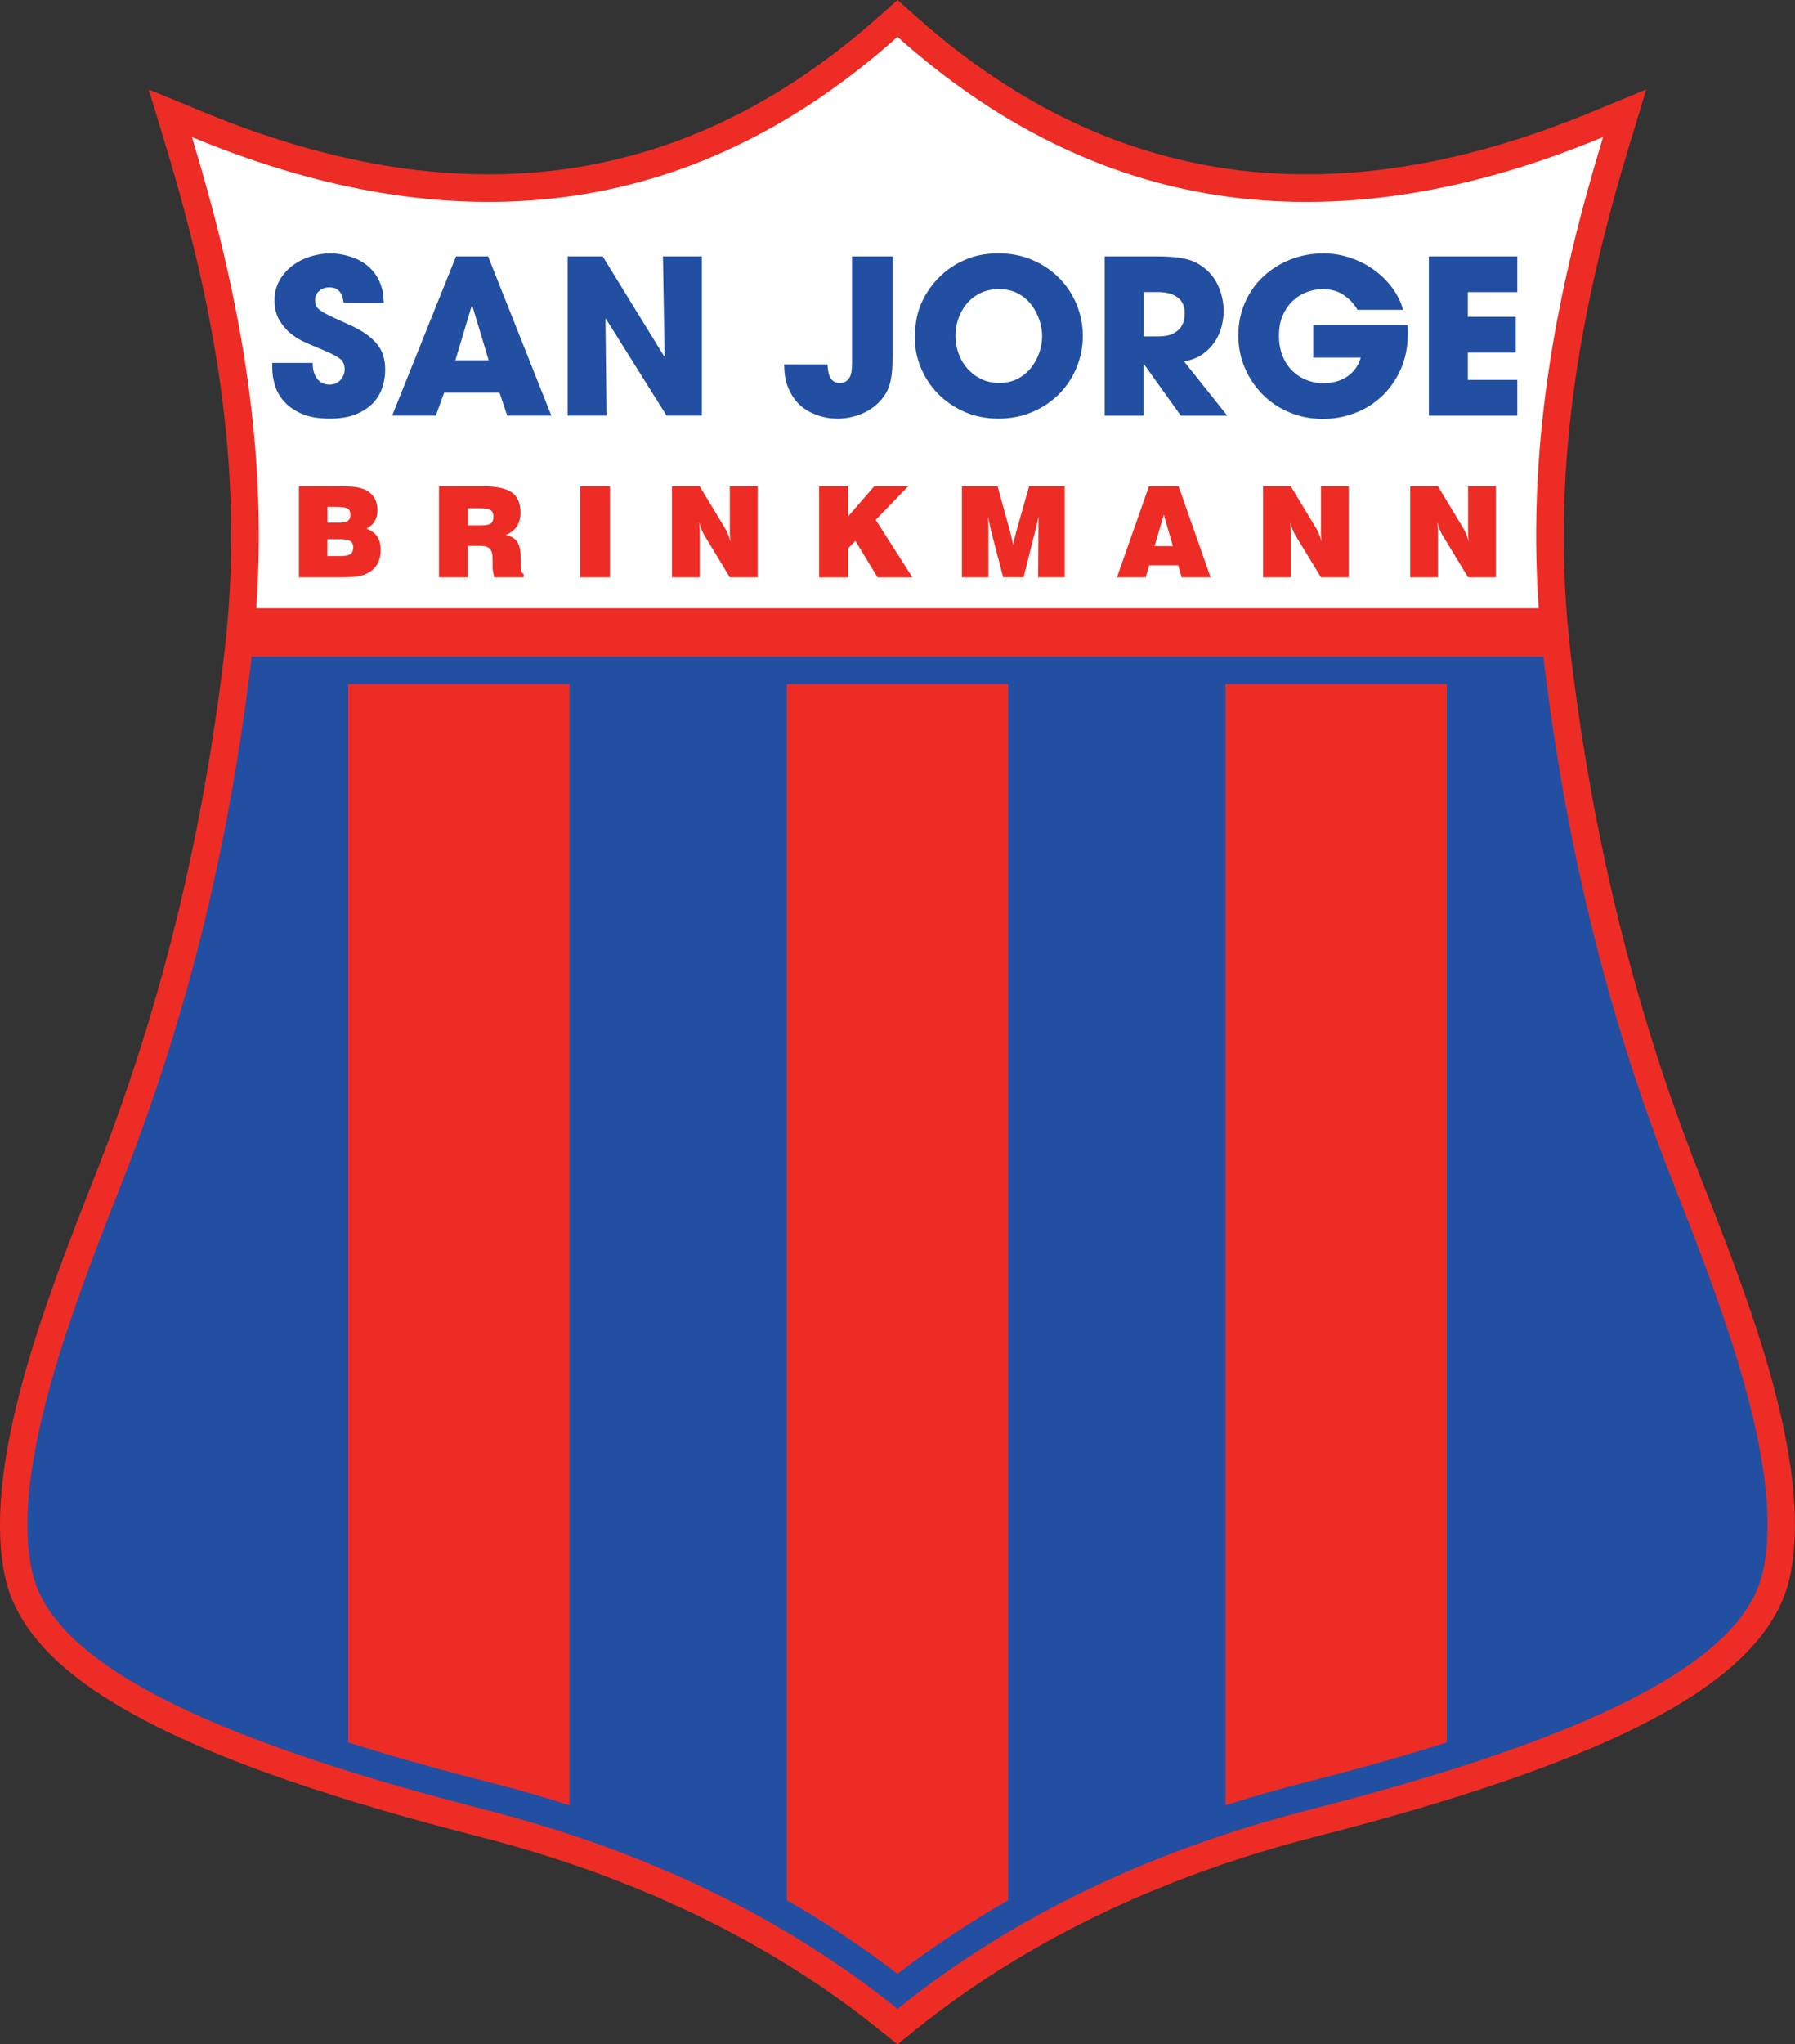<?xml version="1.0" encoding="UTF-8"?> <svg xmlns:svg="http://www.w3.org/2000/svg" xmlns="http://www.w3.org/2000/svg" xmlns:xlink="http://www.w3.org/1999/xlink" version="1.0" id="svgRoot" x="0px" y="0px" viewBox="0 0 498.62 567.52" style="enable-background:new 0 0 498.62 567.52;" xml:space="preserve"><rect x="0" y="0" width="498.62" height="567.52" fill="#333333" stroke="none"/> <style type="text/css"> .st0{fill-rule:evenodd;clip-rule:evenodd;fill:#ED2C25;stroke:#ED2C25;stroke-width:0.567;} .st1{fill-rule:evenodd;clip-rule:evenodd;fill:#FFFFFF;stroke:#FFFFFF;stroke-width:0.567;} .st2{fill-rule:evenodd;clip-rule:evenodd;fill:#224FA2;stroke:#224FA2;stroke-width:0.567;} .st3{fill-rule:evenodd;clip-rule:evenodd;fill:#224FA2;} .st4{fill-rule:evenodd;clip-rule:evenodd;fill:#ED2C25;} </style> <g> <g id="rootGroup"> <g id="Layer1000"> <path class="st0" d="M56.69,31.48c68.21,28.13,131.34,23.42,187.53-26.58l5.09-4.53l5.09,4.53c56.2,50,119.33,54.7,187.53,26.58 l14.91-6.15l-4.67,15.44c-14.11,46.65-21.97,92.08-16.12,140.92c0.03,0.29,0.07,0.57,0.1,0.86 c6.02,49.69,17.3,97.18,35.76,143.84c1.67,4.22,3.33,8.44,4.95,12.68c10.39,27.02,26.37,69.89,20.01,98.86 c-4.12,18.75-23.49,31.57-39.37,39.81c-12.53,6.5-25.95,11.74-39.29,16.34c-17.27,5.95-34.94,10.94-52.62,15.47 c-40.31,10.31-78.95,27.54-111.49,53.75l-4.8,3.87l-4.8-3.87c-32.54-26.21-71.18-43.44-111.49-53.75 c-17.69-4.52-35.36-9.52-52.62-15.47c-13.33-4.59-26.76-9.84-39.29-16.34c-15.88-8.24-35.25-21.07-39.37-39.81 c-6.36-28.96,9.62-71.84,20.01-98.86c1.63-4.24,3.29-8.46,4.95-12.68c18.57-46.93,29.87-94.69,35.86-144.7 c5.85-48.84-2-94.27-16.12-140.92l-4.67-15.44L56.69,31.48z"></path> <path class="st1" d="M427.13,168.58H71.49c3.29-47.15-5.58-89.89-17.72-130.03c77.05,31.77,141.55,20.11,195.54-27.93 C303.3,58.66,367.8,70.33,444.85,38.56C432.7,78.7,423.84,121.43,427.13,168.58z"></path> <path class="st2" d="M428.45,182.55H70.17c0,0.02,0,0.04-0.01,0.05c-5.99,50.02-17.03,97.78-36.34,146.6 C18.5,367.91,3.31,409.43,9.21,436.28c5.43,24.73,47.12,45.75,125.7,65.84c45.21,11.56,83.59,30.39,114.4,55.2 c30.81-24.81,69.18-43.64,114.4-55.2c78.58-20.1,120.27-41.11,125.7-65.84c5.9-26.86-9.29-68.37-24.61-107.08 c-19.31-48.82-30.35-96.58-36.34-146.6C428.45,182.59,428.45,182.57,428.45,182.55z"></path> <path class="st0" d="M401.62,190.2v293.3c-16.66,5.29-31.62,9.12-39.81,11.21c-7.1,1.82-14.14,3.84-21.12,6.07V190.2H401.62z M279.77,190.2v337.16c-10.56,6.05-20.75,12.78-30.46,20.23c-9.71-7.45-19.9-14.18-30.46-20.23V190.2H279.77z M157.93,190.2 v310.58c-6.97-2.24-14.02-4.26-21.12-6.07c-8.19-2.09-23.15-5.92-39.81-11.21V190.2H157.93z"></path> <path class="st3" d="M95.48,84.07c-0.08-0.36-0.17-0.79-0.27-1.28c-0.1-0.5-0.29-0.98-0.57-1.43c-0.28-0.46-0.67-0.84-1.17-1.14 c-0.5-0.3-1.19-0.45-2.06-0.45c-1,0-1.89,0.32-2.69,0.96c-0.8,0.64-1.2,1.47-1.2,2.51c0,0.68,0.1,1.23,0.3,1.67 c0.2,0.44,0.63,0.89,1.28,1.34c0.66,0.46,1.58,0.98,2.78,1.55c1.2,0.58,2.79,1.3,4.78,2.18c2.07,0.92,3.77,1.85,5.11,2.81 c1.33,0.96,2.39,1.95,3.17,2.99c0.78,1.04,1.31,2.12,1.61,3.26c0.3,1.14,0.45,2.34,0.45,3.61c0,1.63-0.26,3.26-0.78,4.87 c-0.52,1.61-1.37,3.06-2.57,4.33c-1.2,1.27-2.78,2.32-4.75,3.14c-1.97,0.82-4.41,1.22-7.32,1.22c-3.19,0-5.82-0.47-7.89-1.4 c-2.07-0.94-3.7-2.1-4.9-3.5c-1.2-1.39-2.02-2.91-2.48-4.54c-0.46-1.63-0.69-3.17-0.69-4.6v-1.43h11.23 c0,1.27,0.17,2.31,0.51,3.11c0.34,0.8,0.76,1.41,1.25,1.85c0.5,0.44,1.01,0.73,1.52,0.87c0.52,0.14,0.96,0.21,1.31,0.21 c1.35,0,2.41-0.45,3.17-1.34c0.76-0.9,1.13-1.86,1.13-2.9c0-0.72-0.13-1.33-0.39-1.85c-0.26-0.52-0.72-1-1.37-1.43 c-0.66-0.44-1.54-0.91-2.66-1.4c-1.12-0.5-2.53-1.11-4.24-1.82c-0.8-0.32-1.8-0.77-3.02-1.34c-1.21-0.58-2.4-1.35-3.56-2.33 c-1.16-0.98-2.15-2.2-2.99-3.67c-0.84-1.47-1.25-3.25-1.25-5.32c0-2.07,0.46-3.91,1.37-5.53c0.92-1.61,2.11-2.98,3.59-4.09 c1.47-1.12,3.13-1.96,4.96-2.54c1.83-0.58,3.68-0.87,5.56-0.87c2.19,0,4.37,0.41,6.54,1.22c2.17,0.82,3.97,2.08,5.41,3.79 c0.64,0.8,1.15,1.58,1.52,2.36c0.38,0.78,0.67,1.53,0.87,2.27c0.2,0.74,0.33,1.44,0.39,2.12c0.06,0.68,0.11,1.33,0.15,1.97H95.48 z M126.49,100.03h9.26l-4.54-15.12h-0.06h-0.12L126.49,100.03z M123.39,108.99l-2.33,6.39h-12.13l17.75-44.21h8.9l17.57,44.21 h-12.25l-2.15-6.39H123.39z M157.68,71.17h9.74l17.09,27.78l0.12-0.12l-0.48-27.66h10.81v44.21h-9.8l-16.85-26.89l-0.12,0.06 l0.3,26.83h-10.81V71.17z M247.97,71.17v26.71c0,1.87-0.05,3.47-0.15,4.78c-0.1,1.31-0.27,2.45-0.51,3.41 c-0.24,0.96-0.53,1.77-0.87,2.45c-0.34,0.68-0.75,1.31-1.22,1.91c-1.51,1.95-3.41,3.41-5.68,4.36c-2.27,0.96-4.54,1.43-6.81,1.43 c-0.2,0-0.7-0.02-1.49-0.06c-0.8-0.04-1.74-0.2-2.84-0.48c-1.1-0.28-2.26-0.73-3.5-1.34c-1.23-0.62-2.37-1.48-3.41-2.6 c-1.04-1.12-1.9-2.53-2.6-4.24c-0.7-1.71-1.05-3.82-1.05-6.33h12.01c0.04,0.52,0.1,1.08,0.18,1.67c0.08,0.6,0.23,1.16,0.45,1.67 c0.22,0.52,0.55,0.95,0.99,1.28c0.44,0.34,1.04,0.51,1.79,0.51c0.84,0,1.49-0.2,1.97-0.6c0.48-0.4,0.82-0.89,1.02-1.46 c0.2-0.58,0.32-1.19,0.36-1.82c0.04-0.64,0.06-1.21,0.06-1.73V71.17H247.97z M265.41,93.15c0,1.71,0.28,3.36,0.84,4.93 c0.56,1.57,1.36,2.97,2.42,4.18c1.06,1.21,2.33,2.19,3.82,2.93c1.49,0.74,3.2,1.11,5.11,1.11c1.99,0,3.73-0.41,5.23-1.22 c1.49-0.82,2.73-1.86,3.7-3.14c0.98-1.27,1.71-2.67,2.21-4.18c0.5-1.51,0.75-2.99,0.75-4.42c0-1.43-0.25-2.92-0.75-4.45 c-0.5-1.53-1.23-2.95-2.21-4.24c-0.98-1.29-2.22-2.35-3.73-3.17c-1.51-0.82-3.29-1.22-5.32-1.22c-1.95,0-3.68,0.38-5.2,1.13 c-1.51,0.76-2.78,1.75-3.79,2.99c-1.02,1.23-1.78,2.62-2.3,4.15C265.67,90.06,265.41,91.6,265.41,93.15z M255.85,84.37 c0.6-1.43,1.47-2.97,2.63-4.6c1.16-1.63,2.62-3.16,4.39-4.57c1.77-1.41,3.86-2.58,6.27-3.5c2.41-0.92,5.17-1.37,8.28-1.37 c3.39,0,6.51,0.62,9.38,1.85c2.87,1.23,5.34,2.9,7.41,4.99c2.07,2.09,3.68,4.53,4.84,7.32c1.16,2.79,1.73,5.72,1.73,8.78 c0,3.07-0.58,6-1.73,8.78c-1.16,2.79-2.77,5.23-4.84,7.32c-2.07,2.09-4.54,3.75-7.41,4.99c-2.87,1.23-6.02,1.85-9.44,1.85 c-3.47,0-6.63-0.64-9.5-1.91c-2.87-1.27-5.32-2.96-7.35-5.05c-2.03-2.09-3.6-4.48-4.72-7.17c-1.12-2.69-1.67-5.45-1.67-8.28 c0-1.47,0.12-3.01,0.36-4.6C254.72,87.62,255.17,86,255.85,84.37z M317.69,93.39h4c1.67,0,3-0.23,3.97-0.69 c0.98-0.46,1.71-1.02,2.21-1.67c0.5-0.66,0.83-1.34,0.99-2.06c0.16-0.72,0.24-1.35,0.24-1.91c0-2.03-0.67-3.54-2-4.51 c-1.33-0.98-3.1-1.46-5.29-1.46h-4.12V93.39z M306.88,71.17h13.98c1.95,0,3.62,0.06,5.02,0.18c1.39,0.12,2.61,0.31,3.64,0.57 c1.04,0.26,1.94,0.59,2.72,0.99c0.78,0.4,1.52,0.88,2.24,1.43c1.83,1.43,3.2,3.24,4.09,5.41c0.9,2.17,1.34,4.39,1.34,6.66 c0,1.27-0.18,2.65-0.54,4.12c-0.36,1.47-0.97,2.88-1.82,4.21c-0.86,1.33-1.99,2.51-3.41,3.53c-1.41,1.02-3.16,1.7-5.23,2.06 l12.01,15.06h-12.91l-10.22-14.28h-0.12v14.28h-10.81V71.17z M391.01,90.23c0.04,0.4,0.06,0.78,0.06,1.14c0,0.36,0,0.76,0,1.2 c0,3.7-0.66,7.02-1.97,9.95c-1.31,2.93-3.06,5.42-5.23,7.47c-2.17,2.05-4.68,3.62-7.53,4.69c-2.85,1.08-5.81,1.61-8.87,1.61 c-3.35,0-6.45-0.61-9.32-1.82c-2.87-1.21-5.35-2.88-7.44-4.99c-2.09-2.11-3.73-4.57-4.93-7.38c-1.2-2.81-1.79-5.81-1.79-8.99 c0-3.31,0.62-6.35,1.85-9.14c1.23-2.79,2.93-5.19,5.08-7.2c2.15-2.01,4.66-3.58,7.53-4.72c2.87-1.14,5.94-1.7,9.2-1.7 c2.63,0,5.15,0.42,7.56,1.25s4.59,1.96,6.54,3.38c1.95,1.41,3.62,3.07,5.02,4.96c1.39,1.89,2.39,3.91,2.99,6.06h-12.67 c-0.88-1.55-2.12-2.9-3.73-4.03c-1.61-1.14-3.61-1.7-6.01-1.7c-1.39,0-2.81,0.26-4.24,0.78c-1.43,0.52-2.73,1.3-3.88,2.36 c-1.16,1.06-2.1,2.39-2.84,4c-0.74,1.61-1.11,3.52-1.11,5.71c0,2.31,0.37,4.3,1.11,5.97c0.74,1.67,1.69,3.05,2.87,4.12 c1.18,1.08,2.48,1.87,3.91,2.39c1.43,0.52,2.85,0.78,4.24,0.78c2.83,0,5.15-0.65,6.96-1.94c1.81-1.29,3.02-3.02,3.62-5.17h-13.2 v-9.02H391.01z M396.92,71.17h24.56v9.92h-13.74v6.87h13.32v9.92h-13.32v7.59h13.74v9.92h-24.56V71.17z"></path> <path class="st4" d="M90.92,154.36h3.76c1.25,0,2.13-0.18,2.66-0.55c0.53-0.36,0.79-0.97,0.79-1.8c0-0.84-0.27-1.43-0.81-1.79 c-0.53-0.36-1.44-0.53-2.71-0.53h-3.69V154.36z M90.92,145.08h3.35c1.12,0,1.91-0.16,2.37-0.5c0.46-0.33,0.69-0.89,0.69-1.68 c0-0.84-0.25-1.41-0.74-1.72c-0.49-0.31-1.63-0.46-3.41-0.46h-2.25V145.08z M83.04,160.26v-25.27h10.36 c2.23,0,3.85,0.06,4.87,0.17c1.02,0.12,1.89,0.3,2.62,0.57c1.28,0.48,2.26,1.23,2.95,2.24c0.68,1.02,1.02,2.26,1.02,3.71 c0,1.14-0.25,2.14-0.76,2.99c-0.51,0.85-1.28,1.55-2.3,2.1c1.34,0.48,2.33,1.2,2.98,2.16c0.64,0.96,0.96,2.21,0.96,3.74 c0,1.5-0.31,2.8-0.94,3.91c-0.62,1.1-1.53,1.95-2.72,2.55c-0.8,0.41-1.72,0.7-2.75,0.87c-1.03,0.17-2.74,0.26-5.12,0.26H83.04z M129.96,145.85h3.69c1.29,0,2.19-0.18,2.68-0.53c0.49-0.35,0.74-0.95,0.74-1.83c0-0.9-0.25-1.52-0.74-1.86 c-0.49-0.35-1.45-0.53-2.88-0.53h-3.48V145.85z M121.95,160.26v-25.27h12.09c3.79,0,6.5,0.57,8.11,1.7 c1.62,1.13,2.43,2.99,2.43,5.58c0,1.54-0.33,2.82-1,3.84c-0.66,1.02-1.69,1.82-3.08,2.42c1.41,0.29,2.44,0.88,3.08,1.76 c0.64,0.87,0.98,2.16,1.03,3.85l0.14,3.52c0,0.02,0.01,0.05,0.01,0.08c0.04,1.01,0.28,1.54,0.73,1.58v0.94h-8.2 c-0.15-0.61-0.26-1.14-0.34-1.59c-0.08-0.45-0.11-0.8-0.11-1.05v-2.53c0-1.3-0.26-2.22-0.77-2.75c-0.51-0.53-1.4-0.8-2.67-0.8 h-3.45v8.72H121.95z M161.18,160.26v-25.27h8.26v25.27H161.18z M186.66,160.26v-25.27h7.7l7.1,11.75c0.22,0.33,0.45,0.8,0.7,1.41 c0.25,0.61,0.5,1.34,0.78,2.2c-0.07-0.45-0.12-0.94-0.15-1.48c-0.04-0.53-0.05-1.19-0.05-1.96v-11.92h7.73v25.27h-7.73 l-7.09-11.67c-0.22-0.34-0.46-0.83-0.71-1.45c-0.26-0.63-0.52-1.35-0.78-2.17c0.08,0.45,0.13,0.91,0.17,1.4 c0.04,0.49,0.05,1.17,0.05,2.05v11.84H186.66z M227.54,160.26v-25.27h8.05v8.37l7.27-8.37h9.42l-9.02,9.32l10.19,15.96h-9.67 l-6.17-10.12l-2.01,2.07v8.05H227.54z M274.56,160.26h-7.35v-25.27h9.89l3.5,12.61c0.05,0.17,0.14,0.56,0.28,1.17 c0.13,0.62,0.33,1.46,0.59,2.53c0.16-0.84,0.3-1.59,0.45-2.22c0.14-0.63,0.26-1.11,0.36-1.44l3.59-12.66h9.87v25.27h-7.35 l0.07-12.44c0-0.76,0-1.49,0.01-2.21c0.01-0.71,0.02-1.45,0.03-2.22c-0.28,1.31-0.61,2.73-1,4.27l-0.05,0.22l-3.12,12.37h-5.67 l-3.16-12.1c-0.15-0.55-0.3-1.18-0.44-1.89c-0.15-0.71-0.35-1.67-0.59-2.88c0.04,1.09,0.06,2.02,0.08,2.79 c0.02,0.78,0.02,1.41,0.02,1.88V160.26z M320.71,151.62h5.1l-2.52-8.75L320.71,151.62z M310.27,160.26l8.89-25.27h8.23 l8.89,25.27h-8.05l-0.95-3.34h-8.05l-0.98,3.34H310.27z M350.86,160.26v-25.27h7.7l7.1,11.75c0.22,0.33,0.45,0.8,0.7,1.41 c0.25,0.61,0.5,1.34,0.78,2.2c-0.07-0.45-0.12-0.94-0.15-1.48c-0.04-0.53-0.05-1.19-0.05-1.96v-11.92h7.73v25.27h-7.73 l-7.1-11.67c-0.22-0.34-0.46-0.83-0.71-1.45c-0.26-0.63-0.52-1.35-0.78-2.17c0.08,0.45,0.13,0.91,0.17,1.4 c0.04,0.49,0.05,1.17,0.05,2.05v11.84H350.86z M391.74,160.26v-25.27h7.7l7.09,11.75c0.22,0.33,0.45,0.8,0.7,1.41 c0.25,0.61,0.5,1.34,0.78,2.2c-0.07-0.45-0.12-0.94-0.15-1.48c-0.04-0.53-0.05-1.19-0.05-1.96v-11.92h7.73v25.27h-7.73 l-7.1-11.67c-0.22-0.34-0.46-0.83-0.71-1.45c-0.26-0.63-0.52-1.35-0.78-2.17c0.08,0.45,0.13,0.91,0.17,1.4 c0.04,0.49,0.05,1.17,0.05,2.05v11.84H391.74z"></path> </g> </g> </g> </svg> 